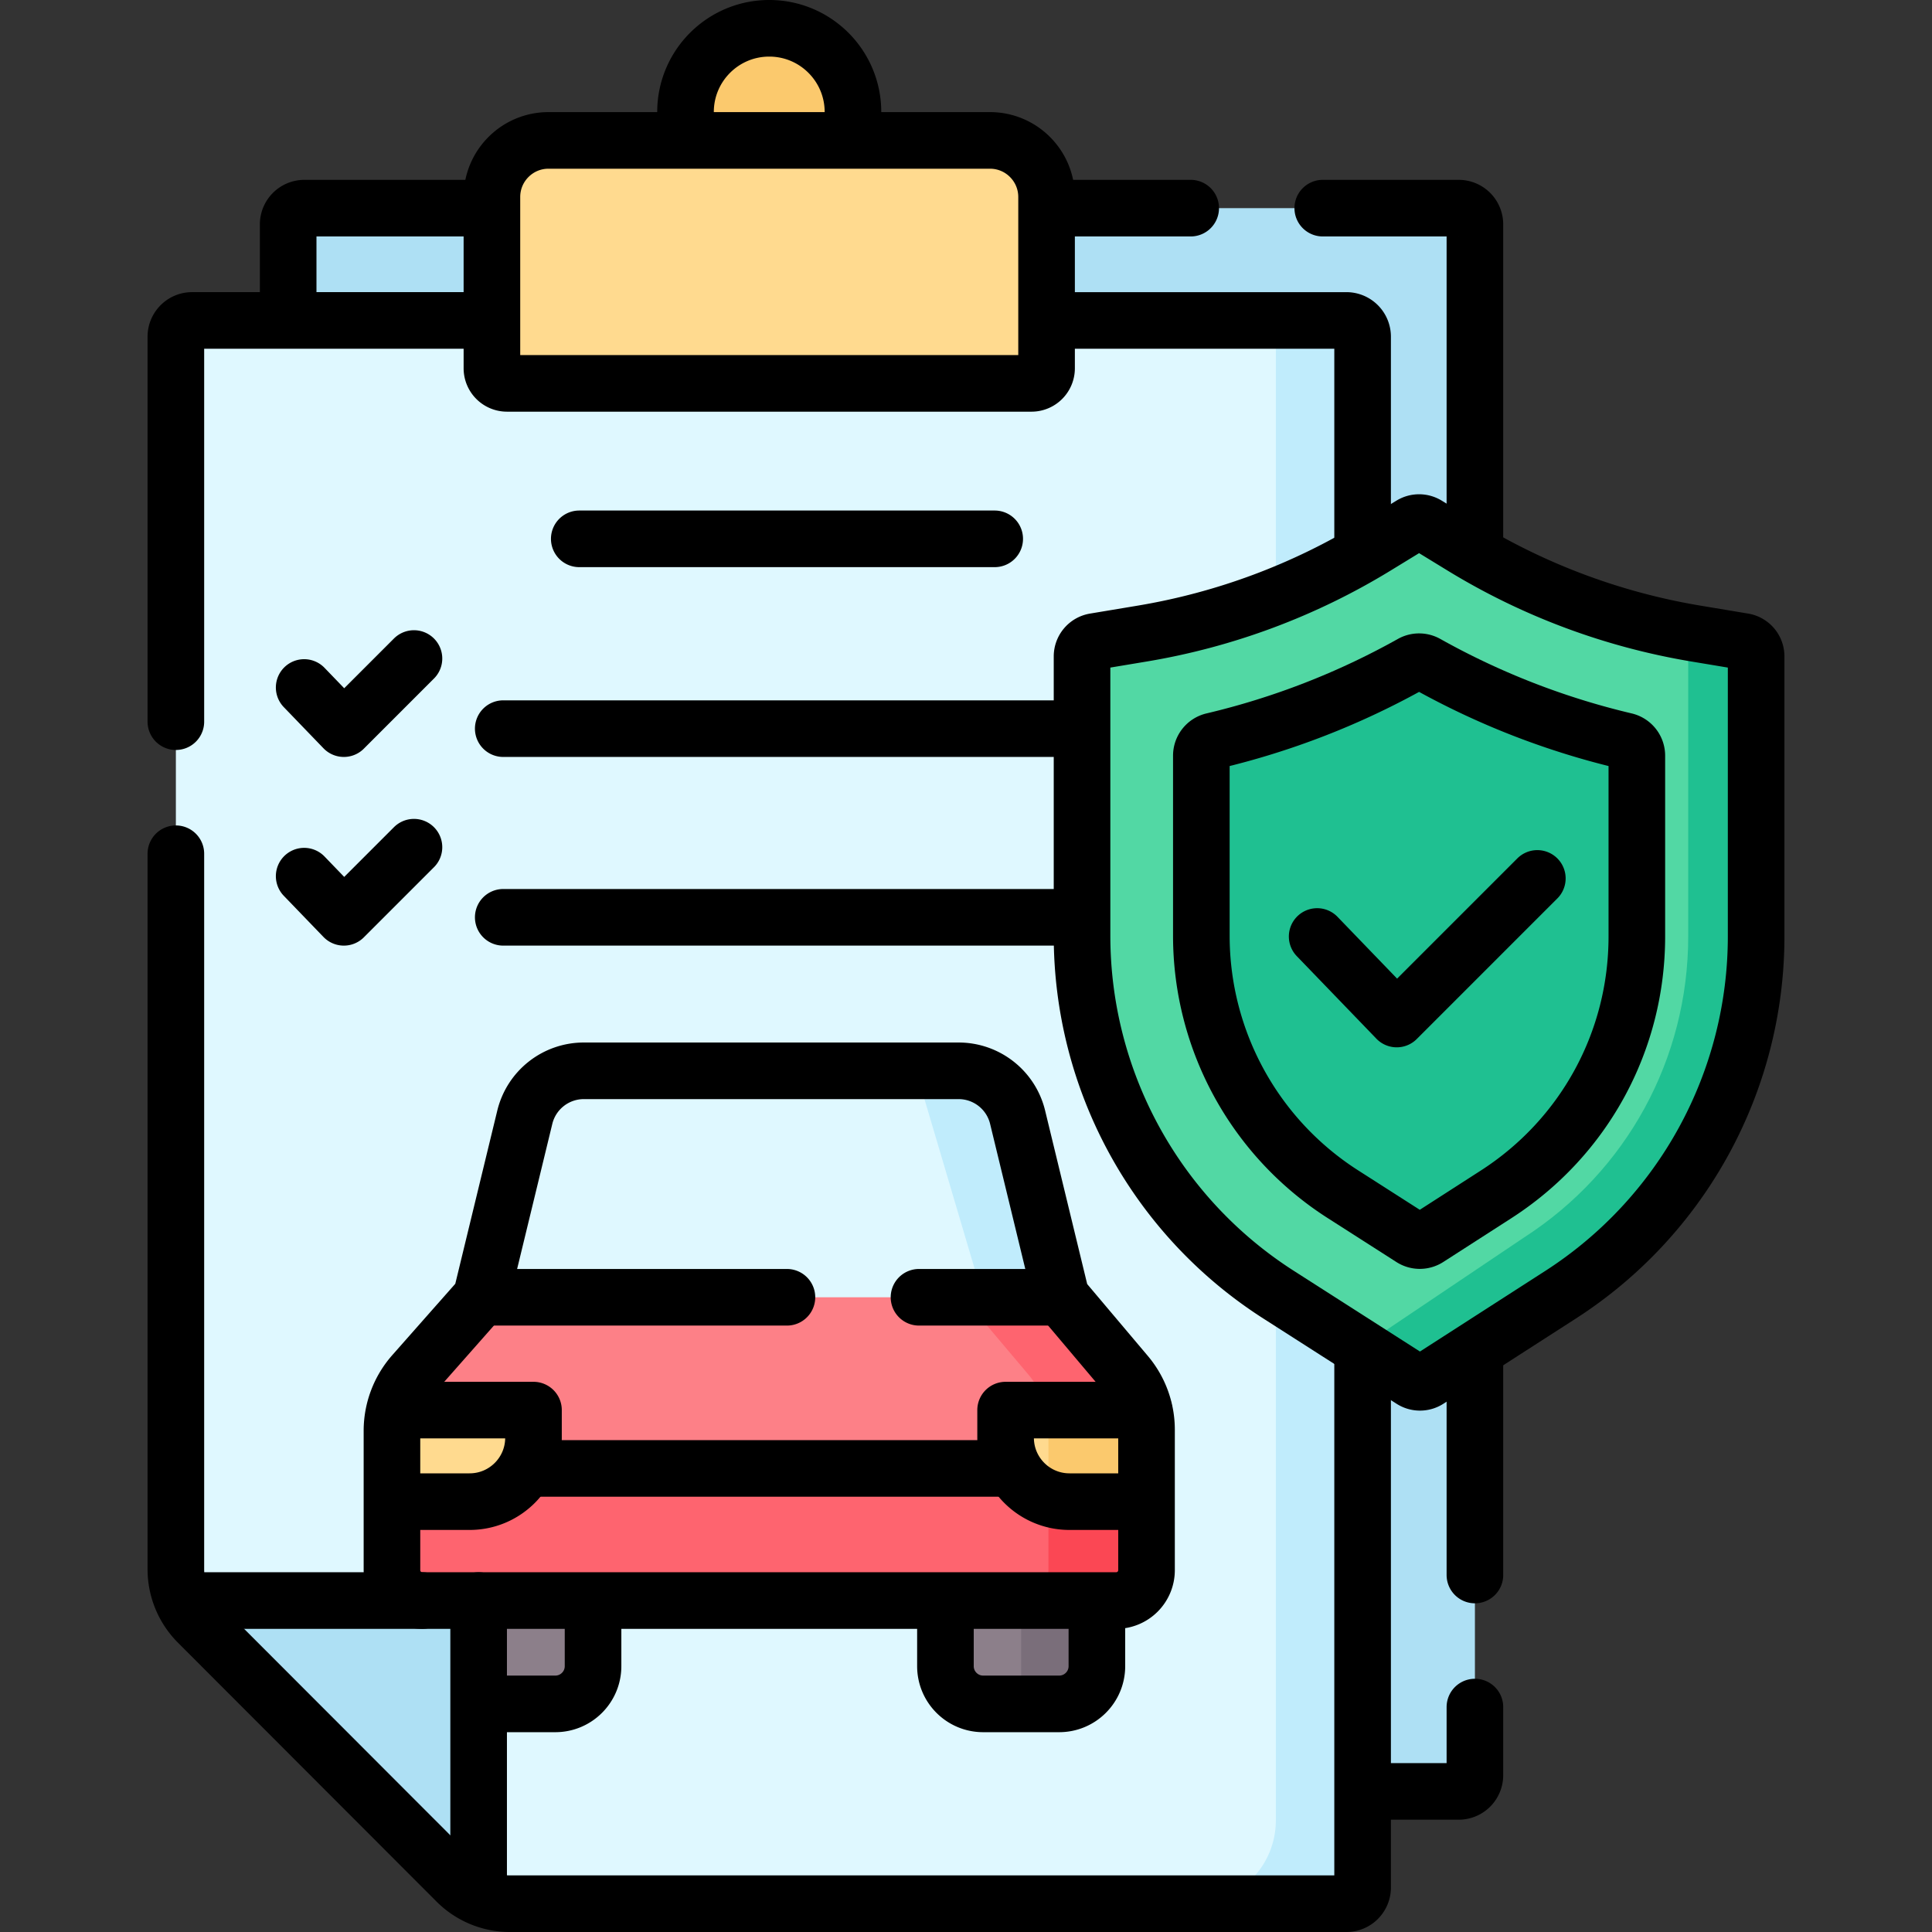 <?xml version="1.0" encoding="UTF-8"?>
<svg xmlns="http://www.w3.org/2000/svg" xmlns:xlink="http://www.w3.org/1999/xlink" version="1.1" width="512" height="512" x="0" y="0" viewBox="0 0 512 512" style="enable-background:new 0 0 512 512" xml:space="preserve">
  <rect x="0" y="0" width="512" height="512" fill="#333333" stroke="none"/>
  <g>
    <path d="M386.57 474.74H149.973a21.49 21.49 0 0 1-15.21-6.308L82.655 416.24a21.494 21.494 0 0 1-6.283-15.186V59.46a4.3 4.3 0 0 1 4.299-4.299h305.9a4.3 4.3 0 0 1 4.299 4.299v410.981a4.3 4.3 0 0 1-4.3 4.299z" style="" fill="#AEE0F4" data-original="#aee0f4"></path>
    <path d="M226.047 29.687c0-12.522-10.374-22.621-22.996-22.172-12.023.427-21.378 10.674-21.378 22.704v14.276h44.373V29.687z" style="" fill="#FBC96D" data-original="#fbc96d"></path>
    <path d="m350.363 97.577 6.888 398.682c0 2.38-1.92 4.3-4.3 4.3l-32.053 3.942h-185.76c-2.89 0-5.71-.62-8.29-1.8l-4.302-67.618c0-2.21-1.79-4-4-4l-70.138-6.922c-1.18-2.57-1.8-5.4-1.8-8.28V89.22c0-2.37 1.93-4.3 4.3-4.3h287.2l7.955 8.357a4.3 4.3 0 0 1 4.3 4.3z" style="" fill="#DFF8FF" data-original="#dff8ff"></path>
    <path d="M273.353 101.598H134.366a4 4 0 0 1-4-4V52.209c0-8.284 6.716-15 15-15h116.987c8.284 0 15 6.716 15 15v45.388a4 4 0 0 1-4 4.001z" style="" fill="#FFDA8F" data-original="#ffda8f"></path>
    <path d="M356.809 84.92h-18.7v397.52c0 12.18-9.88 22.06-22.06 22.06h40.76a4.3 4.3 0 0 0 4.3-4.3V89.22a4.3 4.3 0 0 0-4.3-4.3z" style="" fill="#C0ECFC" data-original="#c0ecfc"></path>
    <path d="M147.163 451.548h-20.138c-5.523 0-10-4.477-10-10v-38.451c0-5.523 4.477-10 10-10h20.138c5.523 0 10 4.477 10 10v38.451c0 5.522-4.477 10-10 10zM277.979 449.855l-10.047 1.692h-7.38c-5.523 0-10-4.477-10-10v-38.451c0-5.523 4.477-10 10-10h16.685c5.523 0 10 4.477 10 10l.743 36.759c-.001 5.523-4.479 10-10.001 10z" style="" fill="#8C7F8A" data-original="#8c7f8a"></path>
    <path d="M290.686 403.1v38.45c0 5.523-4.477 10-10 10h-13.743a3.675 3.675 0 0 0 3.673-3.675V393.1h10.07c5.523 0 10 4.477 10 10z" style="" fill="#7A6E7A" data-original="#7a6e7a"></path>
    <path d="M250.602 283.778h-92.451c-6.914 0-12.93 5.083-14.559 12.301l-10.77 47.707 71.555 11.341 71.555-11.341-10.77-47.707c-1.63-7.218-7.646-12.301-14.56-12.301z" style="" fill="#DFF8FF" data-original="#dff8ff"></path>
    <path d="m277.099 345.068-14.19 1.722-2.48-3.312-17.143-57.972 5.782-1.728c6.307 0 11.739 3.29 13.23 8.015l16.517 48.874-1.716 4.401z" style="" fill="#C0ECFC" data-original="#c0ecfc"></path>
    <path d="m373.914 359.781-13.298-2.741-21.806-13.955a112.908 112.908 0 0 1-52.057-95.107v-74.027a4.001 4.001 0 0 1 3.342-3.946l12.597-2.099a173.283 173.283 0 0 0 61.929-23.103l9.365-5.729a4 4 0 0 1 4.175 0l9.365 5.729a173.267 173.267 0 0 0 59.87 22.747c.685.123 12.485 3.862 12.485 3.862a3.999 3.999 0 0 1 3.342 3.946l-.071 71.806c0 38.407-17.846 69.245-50.147 90.023l-34.773 22.588a3.998 3.998 0 0 1-4.318.006z" style="" fill="#52D8A4" data-original="#52d8a4"></path>
    <path d="M465.396 173.95v74.21c0 38.4-19.53 74.18-51.83 94.96l-35.09 22.57c-1.32.85-3.01.85-4.32.01l-13.54-8.66 43.22-29.06c27.27-17.55 43.56-47.39 43.56-79.82v-80.61c.68.13 1.37.25 2.06.36l12.6 2.1c1.92.32 3.34 1.99 3.34 3.94z" style="" fill="#1FC091" data-original="#1fc091"></path>
    <path d="M355.848 316.454a81.292 81.292 0 0 1-37.48-68.475v-47.727a4.007 4.007 0 0 1 3.105-3.893 203.54 203.54 0 0 0 52.647-20.49 3.998 3.998 0 0 1 3.908 0 203.526 203.526 0 0 0 52.647 20.49 4.007 4.007 0 0 1 3.105 3.893v47.907c0 27.78-13.949 53.338-37.313 68.368l-18.04 11.604a4 4 0 0 1-4.32.005l-18.259-11.682z" style="" fill="#1FC091" data-original="#1fc091"></path>
    <path d="M126.849 428.16v74.54c-2.17-.98-4.15-2.36-5.86-4.07l-68.53-68.61a19.97 19.97 0 0 1-4.05-5.86h63.507l5.945-1.838 4.987 1.838a4 4 0 0 1 4.001 4z" style="" fill="#AEE0F4" data-original="#aee0f4"></path>
    <path d="m301.602 389.14-.141 25.657c0 4.45-3.61 8.05-8.05 8.05l-21.809 1.313H111.916c-4.44 0-8.04-3.6-8.04-8.05v-18.16l4.527-8.81h193.199z" style="" fill="#FE646F" data-original="#fe646f"></path>
    <path d="m298.846 378.9.145 10.24H106.876l-.873-9.95c0-1.869-1.898-3.716-1.455-5.502a22.808 22.808 0 0 1 5.039-9.608l17.92-20.29h127.74l24.018 3 14.192 17.39a22.79 22.79 0 0 1 5.389 14.72z" style="" fill="#FD8087" data-original="#fd8087"></path>
    <path d="m298.99 389.14 4.855 8.81v18.16c0 4.45-3.61 8.05-8.05 8.05h-26c4.44 0 8.05-3.6 8.05-8.05v-26.97h21.145z" style="" fill="#FB4754" data-original="#fb4754"></path>
    <path d="M300.896 378.9v10.24h-23.05V378.9c0-5.39-1.91-10.61-5.39-14.72l-17.21-20.39h26l17.21 20.39a22.774 22.774 0 0 1 4.787 9.508c.398 1.697-2.347 3.446-2.347 5.212z" style="" fill="#FE646F" data-original="#fe646f"></path>
    <path d="M293.557 373.69h-23.062a4 4 0 0 0-4 4v3.33c0 9.35 7.58 16.93 16.93 16.93h12.335c.939-8.004-.269-16.326-2.203-24.26z" style="" fill="#FFDA8F" data-original="#ffda8f"></path>
    <path d="M303.846 378.9v19.05h-20.42c-1.96 0-3.84-.33-5.58-.95v-18.1c0-1.77-.21-3.52-.61-5.21h26c.035.55.461 1.369.61 5.21z" style="" fill="#FBC96D" data-original="#fbc96d"></path>
    <path d="M104.556 373.69h32.82a4 4 0 0 1 4 4v3.33c0 9.35-7.58 16.93-16.93 16.93h-20.57v-18.76c0-1.87.23-3.72.68-5.5z" style="" fill="#FFDA8F" data-original="#ffda8f"></path>
    <path d="M157.163 425.839v15.709c0 5.523-4.477 10-10 10h-17.912M290.689 425.581v15.967c0 5.523-4.477 10-10 10h-20.138c-5.523 0-10-4.477-10-10v-15.709M111.92 424.161a8.047 8.047 0 0 1-8.047-8.047v-36.929a22.824 22.824 0 0 1 5.714-15.105l17.92-20.295 11.57-47.707a16.095 16.095 0 0 1 15.641-12.301h99.318c7.427 0 13.89 5.083 15.641 12.301l11.57 47.707 17.212 20.39a22.821 22.821 0 0 1 5.383 14.721v37.218a8.047 8.047 0 0 1-8.047 8.047H126.843M267.574 389.145H141.38" style="stroke-linecap: round; stroke-linejoin: round; stroke-miterlimit: 10;" fill="none" stroke="#000000" stroke-width="15px" stroke-linecap="round" stroke-linejoin="round" stroke-miterlimit="10" data-original="#000000"></path>
    <path d="M105.38 373.693h36v7.331c0 9.348-7.578 16.927-16.927 16.927h-19.719M302.495 397.951h-19.073c-9.348 0-16.927-7.578-16.927-16.927v-7.331h36.645M133.364 193.097h153.389M133.364 243.097h153.389M153.51 142.797h110.096M374.152 365.698l-35.343-22.613a112.908 112.908 0 0 1-52.057-95.107v-74.027a4.001 4.001 0 0 1 3.342-3.946l12.597-2.099a173.283 173.283 0 0 0 61.929-23.103l9.365-5.729a4 4 0 0 1 4.175 0l9.365 5.729a173.246 173.246 0 0 0 61.929 23.103l12.597 2.099a3.999 3.999 0 0 1 3.342 3.946v74.207a112.908 112.908 0 0 1-51.824 94.957l-35.098 22.577a4 4 0 0 1-4.319.006z" style="stroke-linecap: round; stroke-linejoin: round; stroke-miterlimit: 10;" fill="none" stroke="#000000" stroke-width="15px" stroke-linecap="round" stroke-linejoin="round" stroke-miterlimit="10" data-original="#000000"></path>
    <path d="M355.848 316.454a81.292 81.292 0 0 1-37.48-68.475v-47.727a4.007 4.007 0 0 1 3.105-3.893 203.54 203.54 0 0 0 52.647-20.49 3.998 3.998 0 0 1 3.908 0 203.526 203.526 0 0 0 52.647 20.49 4.007 4.007 0 0 1 3.105 3.893v47.907c0 27.78-13.949 53.338-37.313 68.368l-18.04 11.604a4 4 0 0 1-4.32.005l-18.259-11.682z" style="stroke-linecap: round; stroke-linejoin: round; stroke-miterlimit: 10;" fill="none" stroke="#000000" stroke-width="15px" stroke-linecap="round" stroke-linejoin="round" stroke-miterlimit="10" data-original="#000000"></path>
    <path d="m349.06 248.18 21.088 21.87 37.262-37.261M80.606 232.191l10.516 10.906 18.581-18.581M80.606 182.191l10.516 10.906 18.581-18.581M76.369 83.903V59.46a4.3 4.3 0 0 1 4.299-4.299h47.551M390.866 452.39v18.05a4.3 4.3 0 0 1-4.3 4.3h-24.28M390.866 417.39v-57.36M350.546 55.16h36.02a4.3 4.3 0 0 1 4.3 4.3v86.12M315.546 55.16h-35.97M226.044 36.29v-6.604c0-12.253-9.933-22.187-22.187-22.187-12.253 0-22.187 9.933-22.187 22.187v6.475M46.606 191.25V89.22c0-2.37 1.93-4.3 4.3-4.3h77.31M361.106 360.03V500.2c0 2.38-1.92 4.3-4.3 4.3h-221.67c-5.31 0-10.4-2.11-14.15-5.87l-68.53-68.61a20.039 20.039 0 0 1-5.85-14.14V226.25M281.122 84.922h75.685a4.3 4.3 0 0 1 4.299 4.299v56.36" style="stroke-linecap: round; stroke-linejoin: round; stroke-miterlimit: 10;" fill="none" stroke="#000000" stroke-width="15px" stroke-linecap="round" stroke-linejoin="round" stroke-miterlimit="10" data-original="#000000"></path>
    <path d="M126.843 501.172v-77.011h-77.01M273.351 101.598H134.364a4 4 0 0 1-4-4V52.209c0-8.284 6.716-15 15-15h116.987c8.284 0 15 6.716 15 15v45.388a4 4 0 0 1-4 4.001zM208.546 343.79h-79.29M278.666 343.79h-35.12" style="stroke-linecap: round; stroke-linejoin: round; stroke-miterlimit: 10;" fill="none" stroke="#000000" stroke-width="15px" stroke-linecap="round" stroke-linejoin="round" stroke-miterlimit="10" data-original="#000000"></path>
  </g>
</svg>
